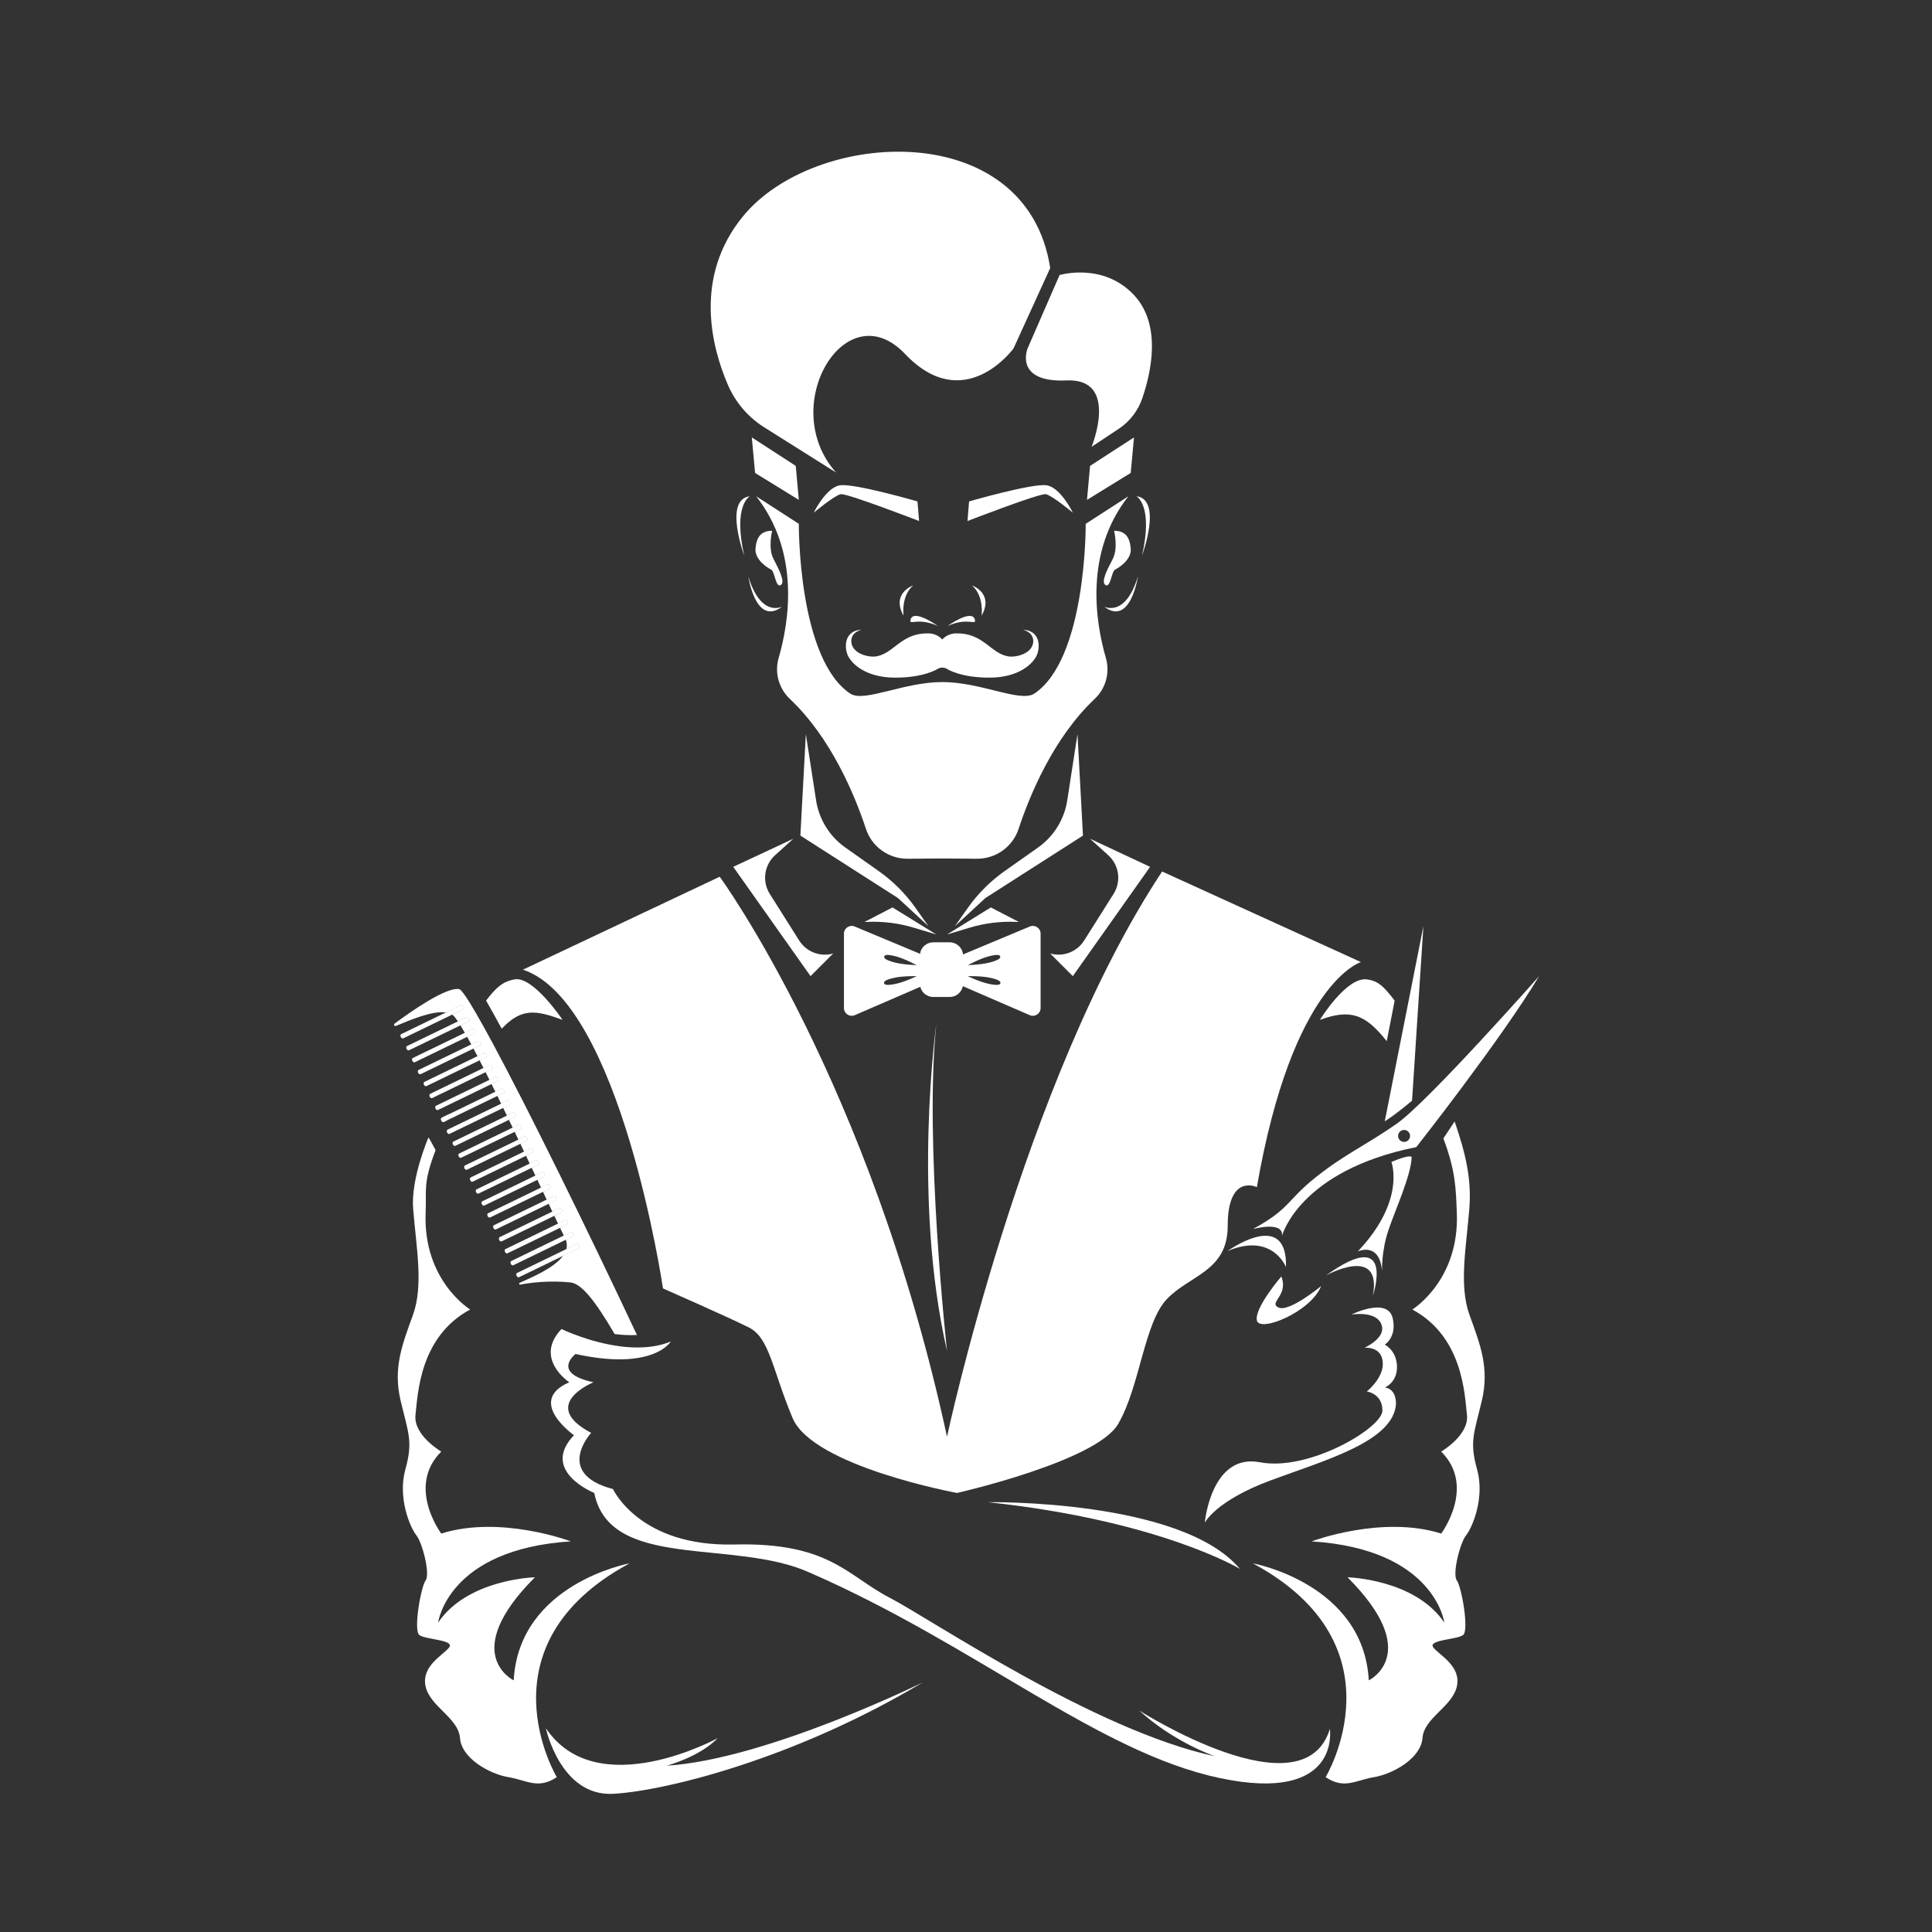 <svg xmlns="http://www.w3.org/2000/svg" xmlns:xlink="http://www.w3.org/1999/xlink" width="1080" zoomAndPan="magnify" viewBox="0 0 810 810" height="1080" preserveAspectRatio="xMidYMid meet" version="1.0"><rect x="0" y="0" width="810" height="810" fill="#333333" stroke="none"/><defs><clipPath id="d4de3ff027"><path d="M 228 705 L 387 705 L 387 752.109 L 228 752.109 Z M 228 705 " clip-rule="nonzero"/></clipPath><clipPath id="68d03c8d8b"><path d="M 525.238 409 L 645.277 409 L 645.277 518.695 L 525.238 518.695 Z M 525.238 409 " clip-rule="nonzero"/></clipPath></defs><path fill="#ffffff" d="M 440.309 112.367 L 424.922 146.086 C 424.922 146.086 404.305 174.559 379.426 148.375 C 354.551 122.188 325.668 170.297 350.543 198.121 L 319.871 178.82 C 313.309 174.535 308.176 168.398 305.098 161.195 C 298.273 145.23 290.828 116.156 311.344 90.871 C 341.461 53.777 430.488 48.758 440.309 112.367 " fill-opacity="1" fill-rule="nonzero"/><path fill="#ffffff" d="M 444.234 115.316 L 430.816 146.086 C 430.816 146.086 424.922 160.48 447.18 159.504 C 469.441 158.523 457.66 187.324 457.66 187.324 L 469.039 179.781 C 473.621 176.742 477.082 172.289 478.871 167.09 C 482.723 155.898 487.039 136.137 475.438 123.715 C 462.469 109.828 444.234 115.316 444.234 115.316 " fill-opacity="1" fill-rule="nonzero"/><path fill="#ffffff" d="M 315.195 183.387 L 316.578 198.289 L 334.91 209.582 L 333.621 195.32 L 315.195 183.387 " fill-opacity="1" fill-rule="nonzero"/><path fill="#ffffff" d="M 475.438 183.387 L 474.055 198.289 L 455.723 209.582 L 457.016 195.32 L 475.438 183.387 " fill-opacity="1" fill-rule="nonzero"/><path fill="#ffffff" d="M 473.086 208.055 L 455.188 219.617 C 455.188 219.617 455.625 276.57 433.367 290.977 C 427.156 294.355 411.102 285.957 395.051 285.957 C 379 285.957 362.945 294.355 356.738 290.977 C 334.473 276.57 334.91 219.617 334.91 219.617 L 317.016 208.055 C 335.512 231.617 330.852 260.691 326.453 275.859 C 324.676 282.008 326.492 288.605 331.141 293.008 C 348.379 309.305 358.277 333.074 363.055 347.523 C 365.547 355.059 372.637 360.102 380.578 360.031 L 395.051 359.918 L 409.527 360.031 C 417.465 360.102 424.559 355.059 427.047 347.523 C 431.828 333.074 441.719 309.305 458.961 293.008 C 463.613 288.605 465.426 282.008 463.645 275.859 C 459.254 260.691 454.586 231.617 473.086 208.055 " fill-opacity="1" fill-rule="nonzero"/><path fill="#ffffff" d="M 428.879 263.988 C 428.879 263.988 433.836 265.07 433.129 269.594 C 432.426 274.117 425.902 275.75 422.609 275.172 C 415.348 273.891 412.211 265.441 401.234 265.559 C 400.801 265.539 400.371 265.551 399.926 265.605 C 397.977 265.844 396.285 266.762 395.051 268.102 C 393.82 266.762 392.125 265.844 390.18 265.605 C 389.734 265.551 389.297 265.539 388.863 265.559 C 377.895 265.441 374.758 273.891 367.496 275.172 C 364.199 275.75 357.68 274.117 356.973 269.594 C 356.27 265.07 361.223 263.988 361.223 263.988 C 354.129 264.383 353.918 270.922 355.316 274.469 C 356.723 278.012 362.652 284.039 375.098 284.102 C 387.543 284.164 393.125 280.418 393.125 280.418 C 393.133 280.414 393.137 280.414 393.145 280.406 C 394.336 279.73 395.766 279.73 396.953 280.406 C 396.961 280.414 396.973 280.414 396.98 280.418 C 396.98 280.418 402.562 284.164 415.008 284.102 C 427.449 284.039 433.379 278.012 434.781 274.469 C 436.188 270.922 435.973 264.383 428.879 263.988 " fill-opacity="1" fill-rule="nonzero"/><path fill="#ffffff" d="M 405.625 218.434 C 405.625 218.434 435.863 206.738 438.445 207.191 C 441.031 207.641 449.801 214.945 449.801 214.945 C 449.801 214.945 444.742 204.488 438.895 203.477 C 433.051 202.473 406.293 210.227 406.293 210.227 L 405.625 218.434 " fill-opacity="1" fill-rule="nonzero"/><path fill="#ffffff" d="M 385.332 218.434 C 385.332 218.434 355.094 206.738 352.504 207.191 C 349.926 207.641 341.156 214.945 341.156 214.945 C 341.156 214.945 346.211 204.488 352.062 203.477 C 357.906 202.473 384.656 210.227 384.656 210.227 L 385.332 218.434 " fill-opacity="1" fill-rule="nonzero"/><path fill="#ffffff" d="M 397.266 262.445 C 397.266 262.445 407.531 255.051 408.723 259.824 C 409.375 262.445 405.855 258.598 397.266 262.445 " fill-opacity="1" fill-rule="nonzero"/><path fill="#ffffff" d="M 393.199 262.445 C 393.199 262.445 382.934 255.051 381.742 259.824 C 381.09 262.445 384.602 258.598 393.199 262.445 " fill-opacity="1" fill-rule="nonzero"/><path fill="#ffffff" d="M 382.844 245.449 C 382.844 245.449 373.496 248.676 378.836 258.16 C 378.836 258.16 377.637 249.934 382.844 245.449 " fill-opacity="1" fill-rule="nonzero"/><path fill="#ffffff" d="M 407.516 245.449 C 407.516 245.449 416.863 248.676 411.523 258.16 C 411.523 258.16 412.723 249.934 407.516 245.449 " fill-opacity="1" fill-rule="nonzero"/><path fill="#ffffff" d="M 323.734 222.539 C 323.734 222.539 321.906 229.73 324.285 234.312 C 326.66 238.898 329.383 244.102 327.289 245.309 C 325.195 246.516 324.816 239.523 323.293 238.793 C 321.766 238.062 316.367 234.641 316.742 229.992 C 317.129 225.332 318.973 222.496 323.734 222.539 " fill-opacity="1" fill-rule="nonzero"/><path fill="#ffffff" d="M 327.926 254.312 C 327.926 254.312 318.984 259.121 313.742 241.66 C 313.742 241.66 316.797 262.824 327.926 254.312 " fill-opacity="1" fill-rule="nonzero"/><path fill="#ffffff" d="M 312 232.871 C 312 232.871 303.27 209.363 314.398 208.055 C 314.398 208.055 307.199 211.648 312 232.871 " fill-opacity="1" fill-rule="nonzero"/><path fill="#ffffff" d="M 467.082 222.539 C 467.082 222.539 468.91 229.73 466.535 234.312 C 464.156 238.898 461.434 244.102 463.527 245.309 C 465.621 246.516 466 239.523 467.527 238.793 C 469.051 238.062 474.457 234.641 474.074 229.992 C 473.688 225.332 471.852 222.496 467.082 222.539 " fill-opacity="1" fill-rule="nonzero"/><path fill="#ffffff" d="M 462.891 254.312 C 462.891 254.312 471.84 259.121 477.074 241.66 C 477.074 241.66 474.02 262.824 462.891 254.312 " fill-opacity="1" fill-rule="nonzero"/><path fill="#ffffff" d="M 478.82 232.871 C 478.82 232.871 487.551 209.363 476.422 208.055 C 476.422 208.055 483.617 211.648 478.82 232.871 " fill-opacity="1" fill-rule="nonzero"/><path fill="#ffffff" d="M 337.855 307.777 L 335.566 350.328 L 376.48 376.512 L 389.246 388.301 L 383.836 380.637 C 379.617 374.664 374.41 369.449 368.438 365.23 L 354.406 355.328 C 347.805 350.668 343.379 343.527 342.148 335.547 L 337.855 307.777 " fill-opacity="1" fill-rule="nonzero"/><path fill="#ffffff" d="M 332.621 351.637 L 307.418 363.426 L 339.824 409.25 L 349.316 399.758 C 343.883 401.309 338.078 399.09 335.062 394.316 L 322.734 374.773 C 319.43 369.535 320.371 362.688 324.969 358.543 L 332.621 351.637 " fill-opacity="1" fill-rule="nonzero"/><path fill="#ffffff" d="M 362.406 386.551 L 374.191 380.445 L 392.566 391.789 L 383.184 388.965 C 376.941 387.078 370.43 386.242 363.91 386.496 L 362.406 386.551 " fill-opacity="1" fill-rule="nonzero"/><path fill="#ffffff" d="M 451.742 307.777 L 454.035 350.328 L 413.117 376.512 L 400.352 388.301 L 405.766 380.637 C 409.984 374.664 415.188 369.449 421.168 365.23 L 435.199 355.328 C 441.801 350.668 446.219 343.527 447.457 335.547 L 451.742 307.777 " fill-opacity="1" fill-rule="nonzero"/><path fill="#ffffff" d="M 456.977 351.637 L 482.184 363.426 L 449.781 409.25 L 440.289 399.758 C 445.719 401.309 451.523 399.09 454.535 394.316 L 466.871 374.773 C 470.172 369.535 469.227 362.688 464.629 358.543 L 456.977 351.637 " fill-opacity="1" fill-rule="nonzero"/><path fill="#ffffff" d="M 427.195 386.551 L 415.414 380.445 L 397.039 391.789 L 406.414 388.965 C 412.66 387.078 419.176 386.242 425.691 386.496 L 427.195 386.551 " fill-opacity="1" fill-rule="nonzero"/><path fill="#ffffff" d="M 235.844 427.574 C 224.703 423.527 218.742 422.41 210.34 431.293 C 207.887 426.746 205.691 422.781 203.789 419.5 C 209.043 412.523 212.004 411.363 215.602 410.625 C 223.461 409.02 235.844 427.574 235.844 427.574 " fill-opacity="1" fill-rule="nonzero"/><path fill="#ffffff" d="M 233.441 745.078 C 225.586 750.316 221 746.387 213.148 745.078 C 205.293 743.766 193.508 737.223 192.855 728.711 C 192.199 720.199 180.418 715.621 178.453 707.109 C 176.492 698.598 185.652 694.016 188.273 690.746 C 190.891 687.469 178.453 687.469 175.832 685.504 C 173.215 683.543 176.492 665.211 178.453 662.594 C 180.418 659.977 177.145 646.879 174.523 643.613 C 171.906 640.336 166.672 627.898 169.941 616.113 C 173.215 604.332 171.25 601.055 167.98 587.309 C 164.703 573.562 168.633 563.742 173.129 551.305 C 177.629 538.867 174.523 523.156 173.215 506.785 C 172.191 494.059 179.633 476.883 179.633 476.883 C 180.242 477.66 182.621 482.203 182.621 482.203 C 177.277 496.285 178.871 498.379 178.453 508.426 C 177.27 536.887 197.113 549.016 197.113 549.016 C 175.832 560.473 175.176 584.691 174.195 593.203 C 173.215 601.715 184.996 608.586 184.996 608.586 C 170.27 623.32 184.996 642.953 184.996 642.953 C 209.871 635.102 239.332 646.23 239.332 646.23 C 187.621 649.5 183.688 680.27 183.688 680.27 C 196.125 661.938 224.277 661.285 224.277 661.285 C 192.199 693.363 215.371 704.492 215.371 704.492 C 217.582 663.902 263.961 655.441 263.961 655.441 C 200.133 689.809 233.441 745.078 233.441 745.078 " fill-opacity="1" fill-rule="nonzero"/><path fill="#ffffff" d="M 185.199 468.609 L 188.387 467.055 C 188.027 467.957 187.68 468.848 187.34 469.746 L 187.34 469.754 L 186.051 470.379 C 185.723 470.543 185.254 470.281 185.02 469.789 C 184.777 469.301 184.863 468.773 185.199 468.609 " fill-opacity="1" fill-rule="nonzero"/><path fill="#ffffff" d="M 553.383 427.574 C 553.383 427.574 564.609 409.227 573.285 410.637 C 577.133 411.266 579.453 412.523 584.711 419.508 L 581.398 436.523 C 572.348 425.078 566.094 422.953 553.383 427.574 " fill-opacity="1" fill-rule="nonzero"/><path fill="#ffffff" d="M 621.254 587.309 C 617.977 601.055 616.016 604.332 619.285 616.113 C 622.562 627.898 617.328 640.336 614.707 643.613 C 612.086 646.879 608.816 659.977 610.777 662.594 C 612.742 665.211 616.016 683.543 613.395 685.504 C 610.777 687.469 598.336 687.469 600.957 690.746 C 603.578 694.016 612.742 698.598 610.777 707.109 C 608.816 715.621 597.027 720.199 596.379 728.711 C 595.719 737.223 583.938 743.766 576.078 745.078 C 568.227 746.387 563.641 750.316 555.789 745.078 C 555.789 745.078 589.098 689.809 525.27 655.441 C 525.27 655.441 571.648 663.902 573.871 704.492 C 573.871 704.492 597.027 693.363 564.949 661.285 C 564.949 661.285 593.102 661.938 605.539 680.27 C 605.539 680.27 601.613 649.5 549.895 646.23 C 549.895 646.23 579.355 635.102 604.23 642.953 C 604.23 642.953 618.957 623.32 604.23 608.586 C 604.23 608.586 616.016 601.715 615.031 593.203 C 614.051 584.691 613.395 560.473 592.121 549.016 C 592.121 549.016 611.961 536.887 610.777 508.426 C 610.367 498.496 610.375 491.207 605.145 477.285 L 609.863 470.172 C 614.695 484.188 616.98 494.75 616.016 506.785 C 614.707 523.156 611.605 538.867 616.102 551.305 C 620.598 563.742 624.523 573.562 621.254 587.309 " fill-opacity="1" fill-rule="nonzero"/><g clip-path="url(#d4de3ff027)"><path fill="#ffffff" d="M 228.863 724.566 C 228.863 724.566 234.969 753.367 257.227 752.059 C 279.484 750.75 333.602 737.223 386.848 705.363 C 386.848 705.363 321.383 737.66 279.484 740.277 C 279.484 740.277 293.34 736.613 300.871 728.734 C 300.871 728.734 250.34 756.473 228.863 724.566 " fill-opacity="1" fill-rule="nonzero"/></g><path fill="#ffffff" d="M 487.223 365.383 L 570.582 403.355 C 570.582 403.355 541.859 411.734 526.949 497.711 C 526.949 497.711 514.719 491.754 514.719 513.988 C 514.719 532.973 498.852 534.562 489.25 544.602 C 479.645 554.641 477.949 581.301 468.789 597.012 C 459.621 612.719 401.246 625.93 401.246 625.93 C 401.246 625.93 340.805 614.801 332.293 594.512 C 323.781 574.219 322.691 560.91 313.961 556.539 C 305.238 552.18 277.957 540.176 277.957 540.176 C 277.957 540.176 260.281 420.184 219.262 406.535 L 301.742 367.57 C 301.742 367.57 364.895 453.766 397.039 602.363 C 397.039 602.363 428.746 453.766 487.223 365.383 " fill-opacity="1" fill-rule="nonzero"/><path fill="#ffffff" d="M 511.398 745.465 C 460.34 734.664 409.281 689.809 339.566 659.367 C 307.855 644.922 255.699 658.668 249.152 625.93 C 249.152 625.93 226.242 616.77 240.641 601.715 C 240.641 601.715 220.352 587.441 238.684 579.523 C 238.684 579.523 223.621 569.633 235.406 557.195 C 235.406 557.195 246.98 562.84 260.301 564.492 C 263.363 564.875 266.523 565.043 269.652 564.875 C 273.641 564.68 277.578 563.949 281.227 562.438 C 281.133 562.602 278.828 566.348 271.34 568.477 C 269.148 569.098 266.512 569.578 263.352 569.793 C 257.77 570.172 250.555 569.707 241.301 567.668 C 241.301 567.668 230.82 575.656 248.824 579.523 C 248.824 579.523 225.586 588.945 247.844 600.734 C 247.844 600.734 232.129 617.75 257.008 624.301 C 257.008 624.301 268.027 648.52 307.855 647.539 C 347.676 646.559 355.203 660.629 372.883 669.797 C 390.555 678.961 458.828 725.492 509.469 736.348 C 508.957 736.176 492.234 730.465 477.621 717.145 C 477.621 717.145 546.504 761.105 557.555 724.844 C 557.555 724.844 562.465 756.266 511.398 745.465 " fill-opacity="1" fill-rule="nonzero"/><path fill="#ffffff" d="M 414.227 629.797 C 414.227 629.797 495.242 628.457 519.855 657.777 C 519.855 657.777 486.383 637.523 414.227 629.797 " fill-opacity="1" fill-rule="nonzero"/><path fill="#ffffff" d="M 514.719 524.469 C 514.719 524.469 539.812 506.355 539.16 531.23 C 539.16 531.23 533.488 516.605 514.719 524.469 " fill-opacity="1" fill-rule="nonzero"/><path fill="#ffffff" d="M 555.965 534.719 C 555.965 534.719 579.531 521.629 575.605 543.23 C 575.605 543.23 585.418 513.551 555.965 534.719 " fill-opacity="1" fill-rule="nonzero"/><path fill="#ffffff" d="M 569.273 524.66 C 569.273 524.66 578.434 520.375 579.422 532.973 C 579.422 532.973 579.094 524.789 582.039 515.957 C 584.984 507.117 591.531 493.039 591.859 485.188 C 591.859 485.188 591.859 483.547 583.348 487.152 C 583.348 487.152 589.566 503.262 569.273 524.66 " fill-opacity="1" fill-rule="nonzero"/><path fill="#ffffff" d="M 580.566 470.129 L 596.766 388.301 L 592.008 461.453 C 592.008 461.453 585.82 466.777 580.566 470.129 " fill-opacity="1" fill-rule="nonzero"/><path fill="#ffffff" d="M 537.195 535.168 C 537.195 535.168 525.863 548.355 526.949 553.598 C 528.031 558.836 549.633 549.996 553.887 539.195 C 553.887 539.195 540.512 550.262 536.051 548.191 C 531.586 546.129 540.379 543.23 537.195 535.168 " fill-opacity="1" fill-rule="nonzero"/><path fill="#ffffff" d="M 505.117 638.371 C 505.117 638.371 509.699 629.207 532.617 620.695 C 555.527 612.184 584.254 604.332 585.277 588.617 C 585.277 581.742 580.566 581.742 580.566 581.742 C 580.566 581.742 585.926 579.625 585.691 572.746 C 585.469 566.086 580.566 563.742 580.566 563.742 C 580.566 563.742 585.699 560.629 583.922 552.758 C 581.84 543.512 566.57 551.141 566.57 551.141 C 566.57 551.141 577.855 549.203 579.391 556.059 C 580.566 561.289 572.055 565.051 572.055 565.051 C 572.055 565.051 579.562 564.234 579.75 571.602 C 579.91 577.98 573.035 583.383 573.035 583.383 C 573.035 583.383 579.586 584.199 579.586 591.398 C 579.586 598.602 548.762 616.988 528.25 613.062 C 507.738 609.133 505.117 638.371 505.117 638.371 " fill-opacity="1" fill-rule="nonzero"/><g clip-path="url(#68d03c8d8b)"><path fill="#ffffff" d="M 588.668 478.75 C 587.281 478.75 586.156 477.625 586.156 476.238 C 586.156 474.855 587.281 473.73 588.668 473.73 C 590.051 473.73 591.18 474.855 591.18 476.238 C 591.18 477.625 590.051 478.75 588.668 478.75 Z M 585.602 471.109 C 572.504 480.273 564.324 483.547 551.887 493.367 C 539.445 503.188 541.023 506.75 525.27 515.297 C 525.27 515.297 538.164 511.711 537.5 518.098 C 537.5 518.098 544.684 490.75 593.785 480.93 C 593.785 480.93 629.133 436.086 645.281 409.25 C 645.281 409.25 598.691 461.949 585.602 471.109 " fill-opacity="1" fill-rule="nonzero"/></g><path fill="#ffffff" d="M 392.566 429.211 C 392.566 429.211 382.332 502.391 397.039 566.367 C 397.039 566.367 387.367 478.641 392.566 429.211 " fill-opacity="1" fill-rule="nonzero"/><path fill="#ffffff" d="M 194.055 423.211 L 189.551 425.395 L 169.059 435.336 C 168.723 435.496 168.262 435.227 168.016 434.746 C 167.781 434.254 167.863 433.73 168.199 433.566 L 186.945 424.477 L 193.199 421.445 C 193.527 421.281 193.996 421.543 194.227 422.035 C 194.469 422.52 194.383 423.043 194.055 423.211 " fill-opacity="1" fill-rule="nonzero"/><path fill="#ffffff" d="M 196.48 428.219 L 193.047 429.883 L 171.488 440.336 C 171.145 440.5 170.684 440.238 170.445 439.758 C 170.207 439.266 170.293 438.734 170.629 438.57 L 191.98 428.219 L 195.625 426.453 C 195.957 426.289 196.426 426.551 196.656 427.039 C 196.895 427.527 196.812 428.055 196.48 428.219 " fill-opacity="1" fill-rule="nonzero"/><path fill="#ffffff" d="M 198.906 433.223 L 195.852 434.703 L 173.918 445.348 C 173.574 445.512 173.113 445.25 172.875 444.754 C 172.637 444.27 172.719 443.738 173.059 443.574 L 194.883 433 L 198.055 431.457 C 198.383 431.293 198.852 431.555 199.086 432.051 C 199.32 432.531 199.242 433.066 198.906 433.223 " fill-opacity="1" fill-rule="nonzero"/><path fill="#ffffff" d="M 201.332 438.234 L 198.508 439.609 L 176.344 450.352 C 176.004 450.516 175.543 450.254 175.305 449.766 C 175.066 449.277 175.145 448.75 175.488 448.586 L 197.582 437.875 L 200.48 436.469 C 200.812 436.305 201.281 436.566 201.512 437.047 C 201.75 437.539 201.672 438.07 201.332 438.234 " fill-opacity="1" fill-rule="nonzero"/><path fill="#ffffff" d="M 203.762 443.238 L 201.07 444.547 L 178.773 455.359 C 178.434 455.523 177.973 455.262 177.734 454.77 C 177.496 454.281 177.574 453.758 177.918 453.594 L 200.176 442.801 L 202.902 441.469 C 203.242 441.309 203.711 441.57 203.941 442.059 C 204.18 442.551 204.102 443.074 203.762 443.238 " fill-opacity="1" fill-rule="nonzero"/><path fill="#ffffff" d="M 206.188 448.242 L 203.59 449.512 L 181.199 460.371 C 180.863 460.531 180.395 460.262 180.164 459.781 C 179.926 459.289 180.004 458.766 180.344 458.598 L 202.699 447.758 L 205.332 446.477 C 205.672 446.312 206.141 446.582 206.371 447.07 C 206.609 447.555 206.531 448.078 206.188 448.242 " fill-opacity="1" fill-rule="nonzero"/><path fill="#ffffff" d="M 208.617 453.254 L 206.074 454.488 L 190.523 462.027 L 185.43 464.492 L 183.625 465.371 C 183.293 465.535 182.824 465.273 182.59 464.785 C 182.355 464.297 182.434 463.77 182.77 463.609 L 186.207 461.941 L 191.82 459.215 L 205.195 452.73 L 207.762 451.488 C 208.102 451.324 208.562 451.586 208.801 452.074 C 209.039 452.559 208.961 453.09 208.617 453.254 " fill-opacity="1" fill-rule="nonzero"/><path fill="#ffffff" d="M 211.047 458.258 L 208.527 459.48 L 187.34 469.746 L 187.34 469.754 L 186.051 470.379 C 185.723 470.543 185.254 470.281 185.02 469.789 C 184.777 469.301 184.863 468.773 185.199 468.609 L 188.387 467.055 L 207.664 457.715 L 210.188 456.492 C 210.531 456.328 210.992 456.59 211.23 457.082 C 211.469 457.566 211.383 458.094 211.047 458.258 " fill-opacity="1" fill-rule="nonzero"/><path fill="#ffffff" d="M 213.477 463.27 L 210.957 464.492 L 188.48 475.383 C 188.148 475.551 187.68 475.285 187.449 474.801 C 187.207 474.312 187.293 473.785 187.625 473.617 L 210.098 462.727 L 212.617 461.504 C 212.953 461.34 213.414 461.602 213.66 462.09 C 213.898 462.574 213.812 463.105 213.477 463.27 " fill-opacity="1" fill-rule="nonzero"/><path fill="#ffffff" d="M 215.906 468.266 L 213.375 469.504 L 190.906 480.395 C 190.578 480.559 190.109 480.297 189.867 479.805 C 189.637 479.316 189.723 478.789 190.055 478.629 L 212.52 467.73 L 215.047 466.508 C 215.383 466.344 215.844 466.605 216.082 467.094 C 216.324 467.586 216.242 468.117 215.906 468.266 " fill-opacity="1" fill-rule="nonzero"/><path fill="#ffffff" d="M 218.336 473.277 L 215.773 474.52 L 193.336 485.398 C 192.996 485.562 192.535 485.297 192.297 484.816 C 192.066 484.32 192.145 483.797 192.48 483.633 L 214.926 472.75 L 217.477 471.512 C 217.812 471.348 218.273 471.617 218.512 472.098 C 218.742 472.59 218.664 473.113 218.336 473.277 " fill-opacity="1" fill-rule="nonzero"/><path fill="#ffffff" d="M 220.766 478.289 L 218.164 479.543 L 195.766 490.41 C 195.426 490.566 194.961 490.305 194.727 489.82 C 194.488 489.332 194.566 488.809 194.906 488.645 L 217.32 477.777 L 219.906 476.516 C 220.242 476.359 220.703 476.621 220.941 477.109 C 221.172 477.602 221.094 478.125 220.766 478.289 " fill-opacity="1" fill-rule="nonzero"/><path fill="#ffffff" d="M 223.188 483.293 L 220.539 484.578 L 198.195 495.414 C 197.855 495.574 197.391 495.312 197.156 494.828 C 196.918 494.336 196.996 493.809 197.336 493.645 L 219.699 482.805 L 222.336 481.527 C 222.664 481.363 223.133 481.625 223.371 482.117 C 223.602 482.598 223.523 483.129 223.188 483.293 " fill-opacity="1" fill-rule="nonzero"/><path fill="#ffffff" d="M 225.609 488.305 L 222.914 489.613 L 200.625 500.418 C 200.285 500.582 199.82 500.32 199.582 499.828 C 199.348 499.348 199.426 498.816 199.766 498.652 L 222.078 487.828 L 224.758 486.531 C 225.094 486.375 225.562 486.637 225.793 487.121 C 226.031 487.609 225.953 488.141 225.609 488.305 " fill-opacity="1" fill-rule="nonzero"/><path fill="#ffffff" d="M 228.039 493.309 L 225.293 494.648 L 203.047 505.43 C 202.715 505.594 202.25 505.332 202.012 504.84 C 201.777 504.352 201.855 503.82 202.195 503.656 L 224.453 492.863 L 227.188 491.543 C 227.523 491.379 227.992 491.641 228.223 492.125 C 228.461 492.613 228.379 493.145 228.039 493.309 " fill-opacity="1" fill-rule="nonzero"/><path fill="#ffffff" d="M 230.469 498.312 L 227.656 499.684 L 205.477 510.434 C 205.141 510.598 204.68 510.336 204.441 509.844 C 204.203 509.355 204.285 508.832 204.617 508.668 L 226.816 497.898 L 229.609 496.547 C 229.953 496.387 230.422 496.648 230.652 497.133 C 230.891 497.625 230.809 498.148 230.469 498.312 " fill-opacity="1" fill-rule="nonzero"/><path fill="#ffffff" d="M 232.898 503.316 L 230.023 504.711 L 207.906 515.445 C 207.57 515.609 207.109 515.34 206.871 514.855 C 206.629 514.359 206.715 513.836 207.047 513.68 L 229.184 502.938 L 232.039 501.551 C 232.379 501.387 232.848 501.656 233.082 502.141 C 233.316 502.637 233.234 503.16 232.898 503.316 " fill-opacity="1" fill-rule="nonzero"/><path fill="#ffffff" d="M 235.328 508.328 L 232.398 509.746 L 210.336 520.441 C 210 520.605 209.539 520.344 209.301 519.863 C 209.059 519.371 209.141 518.84 209.477 518.676 L 231.566 507.969 L 234.469 506.562 C 234.805 506.398 235.266 506.66 235.508 507.145 C 235.746 507.633 235.66 508.164 235.328 508.328 " fill-opacity="1" fill-rule="nonzero"/><path fill="#ffffff" d="M 237.758 513.336 L 234.797 514.77 L 212.766 525.453 C 212.43 525.617 211.961 525.355 211.723 524.863 C 211.484 524.383 211.57 523.852 211.906 523.688 L 233.945 513.004 L 236.898 511.566 C 237.234 511.402 237.695 511.664 237.934 512.156 C 238.176 512.645 238.09 513.172 237.758 513.336 " fill-opacity="1" fill-rule="nonzero"/><path fill="#ffffff" d="M 240.184 518.344 L 237.219 519.777 L 215.195 530.465 C 214.852 530.621 214.383 530.359 214.152 529.875 C 213.914 529.387 214 528.855 214.336 528.691 L 236.379 518 L 239.328 516.578 C 239.66 516.414 240.125 516.676 240.363 517.168 C 240.605 517.648 240.52 518.184 240.184 518.344 " fill-opacity="1" fill-rule="nonzero"/><path fill="#ffffff" d="M 242.613 523.348 L 236.008 526.551 L 217.621 535.469 C 217.281 535.633 216.812 535.371 216.582 534.879 C 216.344 534.391 216.422 533.867 216.766 533.703 L 237.441 523.68 L 241.758 521.582 C 242.09 521.422 242.555 521.684 242.793 522.164 C 243.027 522.66 242.949 523.188 242.613 523.348 " fill-opacity="1" fill-rule="nonzero"/><path fill="#ffffff" d="M 267.047 559.703 C 263.918 559.875 260.758 559.703 257.695 559.316 C 248.902 544.297 243.527 538.078 239.016 537.641 C 230.109 536.77 222.414 537.77 218.098 538.574 C 217.648 538.66 217.453 538.031 217.859 537.836 C 222.883 535.547 232.242 531.695 236.008 526.551 L 242.613 523.348 C 242.949 523.188 243.027 522.66 242.793 522.164 C 242.555 521.684 242.09 521.422 241.758 521.582 L 237.441 523.68 C 237.762 522.434 237.73 521.129 237.219 519.777 L 240.184 518.344 C 240.52 518.184 240.605 517.648 240.363 517.168 C 240.125 516.676 239.66 516.414 239.328 516.578 L 236.379 518 C 235.949 517.145 235.414 516.055 234.797 514.77 L 237.758 513.336 C 238.09 513.172 238.176 512.645 237.934 512.156 C 237.695 511.664 237.234 511.402 236.898 511.566 L 233.945 513.004 C 233.477 512 232.957 510.914 232.398 509.746 L 235.328 508.328 C 235.66 508.164 235.746 507.633 235.508 507.145 C 235.266 506.66 234.805 506.398 234.469 506.562 L 231.566 507.969 C 231.07 506.934 230.555 505.848 230.023 504.711 L 232.898 503.316 C 233.234 503.16 233.316 502.637 233.082 502.141 C 232.848 501.656 232.379 501.387 232.039 501.551 L 229.184 502.938 C 228.695 501.887 228.18 500.797 227.656 499.684 L 230.469 498.312 C 230.809 498.148 230.891 497.625 230.652 497.133 C 230.422 496.648 229.953 496.387 229.609 496.547 L 226.816 497.898 C 226.324 496.84 225.812 495.75 225.293 494.648 L 228.039 493.309 C 228.379 493.145 228.461 492.613 228.223 492.125 C 227.992 491.641 227.523 491.379 227.188 491.543 L 224.453 492.863 C 223.949 491.797 223.438 490.715 222.914 489.613 L 225.609 488.305 C 225.953 488.141 226.031 487.609 225.793 487.121 C 225.562 486.637 225.094 486.375 224.758 486.531 L 222.078 487.828 C 221.574 486.758 221.062 485.68 220.539 484.578 L 223.188 483.293 C 223.523 483.129 223.602 482.598 223.371 482.117 C 223.133 481.625 222.664 481.363 222.336 481.527 L 219.699 482.805 C 219.195 481.723 218.684 480.637 218.164 479.543 L 220.766 478.289 C 221.094 478.125 221.172 477.602 220.941 477.109 C 220.703 476.621 220.242 476.359 219.906 476.516 L 217.32 477.777 C 216.809 476.688 216.289 475.609 215.773 474.52 L 218.336 473.277 C 218.664 473.113 218.742 472.59 218.512 472.098 C 218.273 471.617 217.812 471.348 217.477 471.512 L 214.926 472.75 C 214.414 471.664 213.883 470.582 213.375 469.504 L 215.906 468.266 C 216.242 468.117 216.324 467.586 216.082 467.094 C 215.844 466.605 215.383 466.344 215.047 466.508 L 212.52 467.73 C 211.996 466.648 211.48 465.562 210.957 464.492 L 213.477 463.27 C 213.812 463.105 213.898 462.574 213.66 462.09 C 213.414 461.602 212.953 461.34 212.617 461.504 L 210.098 462.727 C 209.574 461.637 209.051 460.559 208.527 459.48 L 211.047 458.258 C 211.383 458.094 211.469 457.566 211.23 457.082 C 210.992 456.59 210.531 456.328 210.188 456.492 L 207.664 457.715 C 207.125 456.633 206.598 455.551 206.074 454.488 L 208.617 453.254 C 208.961 453.09 209.039 452.559 208.801 452.074 C 208.562 451.586 208.102 451.324 207.762 451.488 L 205.195 452.73 C 204.656 451.633 204.121 450.562 203.59 449.512 L 206.188 448.242 C 206.531 448.078 206.609 447.555 206.371 447.07 C 206.141 446.582 205.672 446.312 205.332 446.477 L 202.699 447.758 C 202.152 446.656 201.605 445.59 201.07 444.547 L 203.762 443.238 C 204.102 443.074 204.18 442.551 203.941 442.059 C 203.711 441.57 203.242 441.309 202.902 441.469 L 202.207 441.809 L 200.176 442.801 C 199.602 441.691 199.047 440.633 198.508 439.609 L 201.332 438.234 C 201.672 438.07 201.75 437.539 201.512 437.047 C 201.281 436.566 200.812 436.305 200.48 436.469 L 197.582 437.875 C 196.977 436.754 196.406 435.703 195.852 434.703 L 198.906 433.223 C 199.242 433.066 199.32 432.531 199.086 432.051 C 198.852 431.555 198.383 431.293 198.055 431.457 L 194.883 433 C 194.848 432.926 194.797 432.852 194.762 432.785 C 194.152 431.715 193.582 430.742 193.047 429.883 L 196.48 428.219 C 196.812 428.055 196.895 427.527 196.656 427.039 C 196.426 426.551 195.957 426.289 195.625 426.453 L 191.98 428.219 C 191.086 426.898 190.367 425.992 189.836 425.59 C 189.746 425.516 189.648 425.449 189.551 425.395 L 194.055 423.211 C 194.383 423.043 194.469 422.52 194.227 422.035 C 193.996 421.543 193.527 421.281 193.199 421.445 L 186.945 424.477 C 181.156 423.637 171.547 427.832 165.996 430.121 C 165.379 430.375 164.906 429.535 165.449 429.141 C 172.109 424.203 187.004 413.723 192.496 414.691 C 193.441 414.855 196.016 418.648 199.773 425.141 C 201.672 428.422 203.871 432.391 206.328 436.938 C 221.551 465.191 246.316 515.598 267.047 559.703 " fill-opacity="1" fill-rule="nonzero"/><path fill="#ffffff" d="M 194.055 423.211 L 189.551 425.395 C 188.82 424.906 187.938 424.609 186.945 424.477 L 193.199 421.445 C 193.527 421.281 193.996 421.543 194.227 422.035 C 194.469 422.52 194.383 423.043 194.055 423.211 " fill-opacity="1" fill-rule="nonzero"/><path fill="#ffffff" d="M 196.48 428.219 L 193.047 429.883 C 192.66 429.273 192.316 428.719 191.98 428.219 L 195.625 426.453 C 195.957 426.289 196.426 426.551 196.656 427.039 C 196.895 427.527 196.812 428.055 196.48 428.219 " fill-opacity="1" fill-rule="nonzero"/><path fill="#ffffff" d="M 198.906 433.223 L 195.852 434.703 C 195.516 434.113 195.199 433.539 194.883 433 L 198.055 431.457 C 198.383 431.293 198.852 431.555 199.086 432.051 C 199.32 432.531 199.242 433.066 198.906 433.223 " fill-opacity="1" fill-rule="nonzero"/><path fill="#ffffff" d="M 201.332 438.234 L 198.508 439.609 C 198.191 439.016 197.887 438.438 197.582 437.875 L 200.48 436.469 C 200.812 436.305 201.281 436.566 201.512 437.047 C 201.75 437.539 201.672 438.07 201.332 438.234 " fill-opacity="1" fill-rule="nonzero"/><path fill="#ffffff" d="M 203.762 443.238 L 201.07 444.547 C 200.77 443.953 200.465 443.367 200.176 442.801 L 202.902 441.469 C 203.242 441.309 203.711 441.57 203.941 442.059 C 204.18 442.551 204.102 443.074 203.762 443.238 " fill-opacity="1" fill-rule="nonzero"/><path fill="#ffffff" d="M 206.188 448.242 L 203.59 449.512 C 203.293 448.914 202.992 448.328 202.699 447.758 L 205.332 446.477 C 205.672 446.312 206.141 446.582 206.371 447.07 C 206.609 447.555 206.531 448.078 206.188 448.242 " fill-opacity="1" fill-rule="nonzero"/><path fill="#ffffff" d="M 208.617 453.254 L 206.074 454.488 C 205.773 453.895 205.488 453.309 205.195 452.73 L 207.762 451.488 C 208.102 451.324 208.562 451.586 208.801 452.074 C 209.039 452.559 208.961 453.09 208.617 453.254 " fill-opacity="1" fill-rule="nonzero"/><path fill="#ffffff" d="M 211.047 458.258 L 208.527 459.48 C 208.242 458.898 207.949 458.309 207.664 457.715 L 210.188 456.492 C 210.531 456.328 210.992 456.59 211.23 457.082 C 211.469 457.566 211.383 458.094 211.047 458.258 " fill-opacity="1" fill-rule="nonzero"/><path fill="#ffffff" d="M 213.477 463.27 L 210.957 464.492 C 210.664 463.895 210.383 463.305 210.098 462.727 L 212.617 461.504 C 212.953 461.34 213.414 461.602 213.66 462.09 C 213.898 462.574 213.812 463.105 213.477 463.27 " fill-opacity="1" fill-rule="nonzero"/><path fill="#ffffff" d="M 215.906 468.266 L 213.375 469.504 C 213.082 468.914 212.801 468.324 212.52 467.73 L 215.047 466.508 C 215.383 466.344 215.844 466.605 216.082 467.094 C 216.324 467.586 216.242 468.117 215.906 468.266 " fill-opacity="1" fill-rule="nonzero"/><path fill="#ffffff" d="M 218.336 473.277 L 215.773 474.52 C 215.492 473.934 215.207 473.34 214.926 472.75 L 217.477 471.512 C 217.812 471.348 218.273 471.617 218.512 472.098 C 218.742 472.59 218.664 473.113 218.336 473.277 " fill-opacity="1" fill-rule="nonzero"/><path fill="#ffffff" d="M 220.766 478.289 L 218.164 479.543 C 217.879 478.957 217.598 478.367 217.32 477.777 L 219.906 476.516 C 220.242 476.359 220.703 476.621 220.941 477.109 C 221.172 477.602 221.094 478.125 220.766 478.289 " fill-opacity="1" fill-rule="nonzero"/><path fill="#ffffff" d="M 223.188 483.293 L 220.539 484.578 C 220.266 483.988 219.984 483.395 219.699 482.805 L 222.336 481.527 C 222.664 481.363 223.133 481.625 223.371 482.117 C 223.602 482.598 223.523 483.129 223.188 483.293 " fill-opacity="1" fill-rule="nonzero"/><path fill="#ffffff" d="M 225.609 488.305 L 222.914 489.613 C 222.641 489.023 222.359 488.426 222.078 487.828 L 224.758 486.531 C 225.094 486.375 225.562 486.637 225.793 487.121 C 226.031 487.609 225.953 488.141 225.609 488.305 " fill-opacity="1" fill-rule="nonzero"/><path fill="#ffffff" d="M 228.039 493.309 L 225.293 494.648 C 225.008 494.059 224.734 493.465 224.453 492.863 L 227.188 491.543 C 227.523 491.379 227.992 491.641 228.223 492.125 C 228.461 492.613 228.379 493.145 228.039 493.309 " fill-opacity="1" fill-rule="nonzero"/><path fill="#ffffff" d="M 230.469 498.312 L 227.656 499.684 C 227.383 499.098 227.102 498.5 226.816 497.898 L 229.609 496.547 C 229.953 496.387 230.422 496.648 230.652 497.133 C 230.891 497.625 230.809 498.148 230.469 498.312 " fill-opacity="1" fill-rule="nonzero"/><path fill="#ffffff" d="M 232.898 503.316 L 230.023 504.711 C 229.75 504.141 229.477 503.543 229.184 502.938 L 232.039 501.551 C 232.379 501.387 232.848 501.656 233.082 502.141 C 233.316 502.637 233.234 503.16 232.898 503.316 " fill-opacity="1" fill-rule="nonzero"/><path fill="#ffffff" d="M 235.328 508.328 L 232.398 509.746 C 232.129 509.18 231.852 508.582 231.566 507.969 L 234.469 506.562 C 234.805 506.398 235.266 506.66 235.508 507.145 C 235.746 507.633 235.66 508.164 235.328 508.328 " fill-opacity="1" fill-rule="nonzero"/><path fill="#ffffff" d="M 237.758 513.336 L 234.797 514.77 C 234.531 514.219 234.25 513.629 233.945 513.004 L 236.898 511.566 C 237.234 511.402 237.695 511.664 237.934 512.156 C 238.176 512.645 238.09 513.172 237.758 513.336 " fill-opacity="1" fill-rule="nonzero"/><path fill="#ffffff" d="M 236.379 518 L 239.328 516.578 C 239.66 516.414 240.125 516.676 240.363 517.168 C 240.605 517.648 240.52 518.184 240.184 518.344 L 237.219 519.777 C 237.117 519.48 236.984 519.184 236.824 518.879 C 236.691 518.617 236.543 518.332 236.379 518 " fill-opacity="1" fill-rule="nonzero"/><path fill="#ffffff" d="M 242.793 522.164 C 243.027 522.66 242.949 523.188 242.613 523.348 L 236.008 526.551 C 236.684 525.629 237.18 524.676 237.441 523.68 L 241.758 521.582 C 242.09 521.422 242.555 521.684 242.793 522.164 " fill-opacity="1" fill-rule="nonzero"/><path fill="#ffffff" d="M 419.434 412.195 C 419.285 412.895 418.262 413.281 414.48 412.469 C 410.703 411.66 405.738 409.262 405.738 409.262 C 405.738 409.262 411.25 409.109 415.031 409.918 C 418.812 410.73 419.586 411.488 419.434 412.195 Z M 414.391 400.988 C 418.121 399.988 419.164 400.316 419.348 401.012 C 419.535 401.707 418.797 402.504 415.062 403.504 C 411.328 404.5 405.82 404.629 405.82 404.629 C 405.82 404.629 410.652 401.984 414.391 400.988 Z M 375.598 412.469 C 371.816 413.281 370.801 412.895 370.648 412.195 C 370.496 411.488 371.273 410.73 375.055 409.918 C 378.836 409.109 384.34 409.262 384.34 409.262 C 384.34 409.262 379.379 411.66 375.598 412.469 Z M 370.727 401.012 C 370.91 400.316 371.949 399.988 375.684 400.988 C 379.422 401.984 384.254 404.629 384.254 404.629 C 384.254 404.629 378.746 404.5 375.012 403.504 C 371.273 402.504 370.539 401.707 370.727 401.012 Z M 431.766 388.441 L 403.75 400.148 C 403.48 397.305 401.082 395.074 398.172 395.074 L 391.262 395.074 C 388.445 395.074 386.113 397.164 385.723 399.887 L 358.336 388.441 C 356.188 387.547 353.828 389.117 353.828 391.441 L 353.828 422.625 C 353.828 424.961 356.227 426.539 358.375 425.609 L 385.832 413.723 C 386.434 416.172 388.633 417.984 391.262 417.984 L 398.172 417.984 C 400.895 417.984 403.164 416.043 403.668 413.461 L 431.73 425.609 C 433.879 426.539 436.277 424.961 436.277 422.625 L 436.277 391.441 C 436.277 389.117 433.91 387.547 431.766 388.441 " fill-opacity="1" fill-rule="nonzero"/></svg>